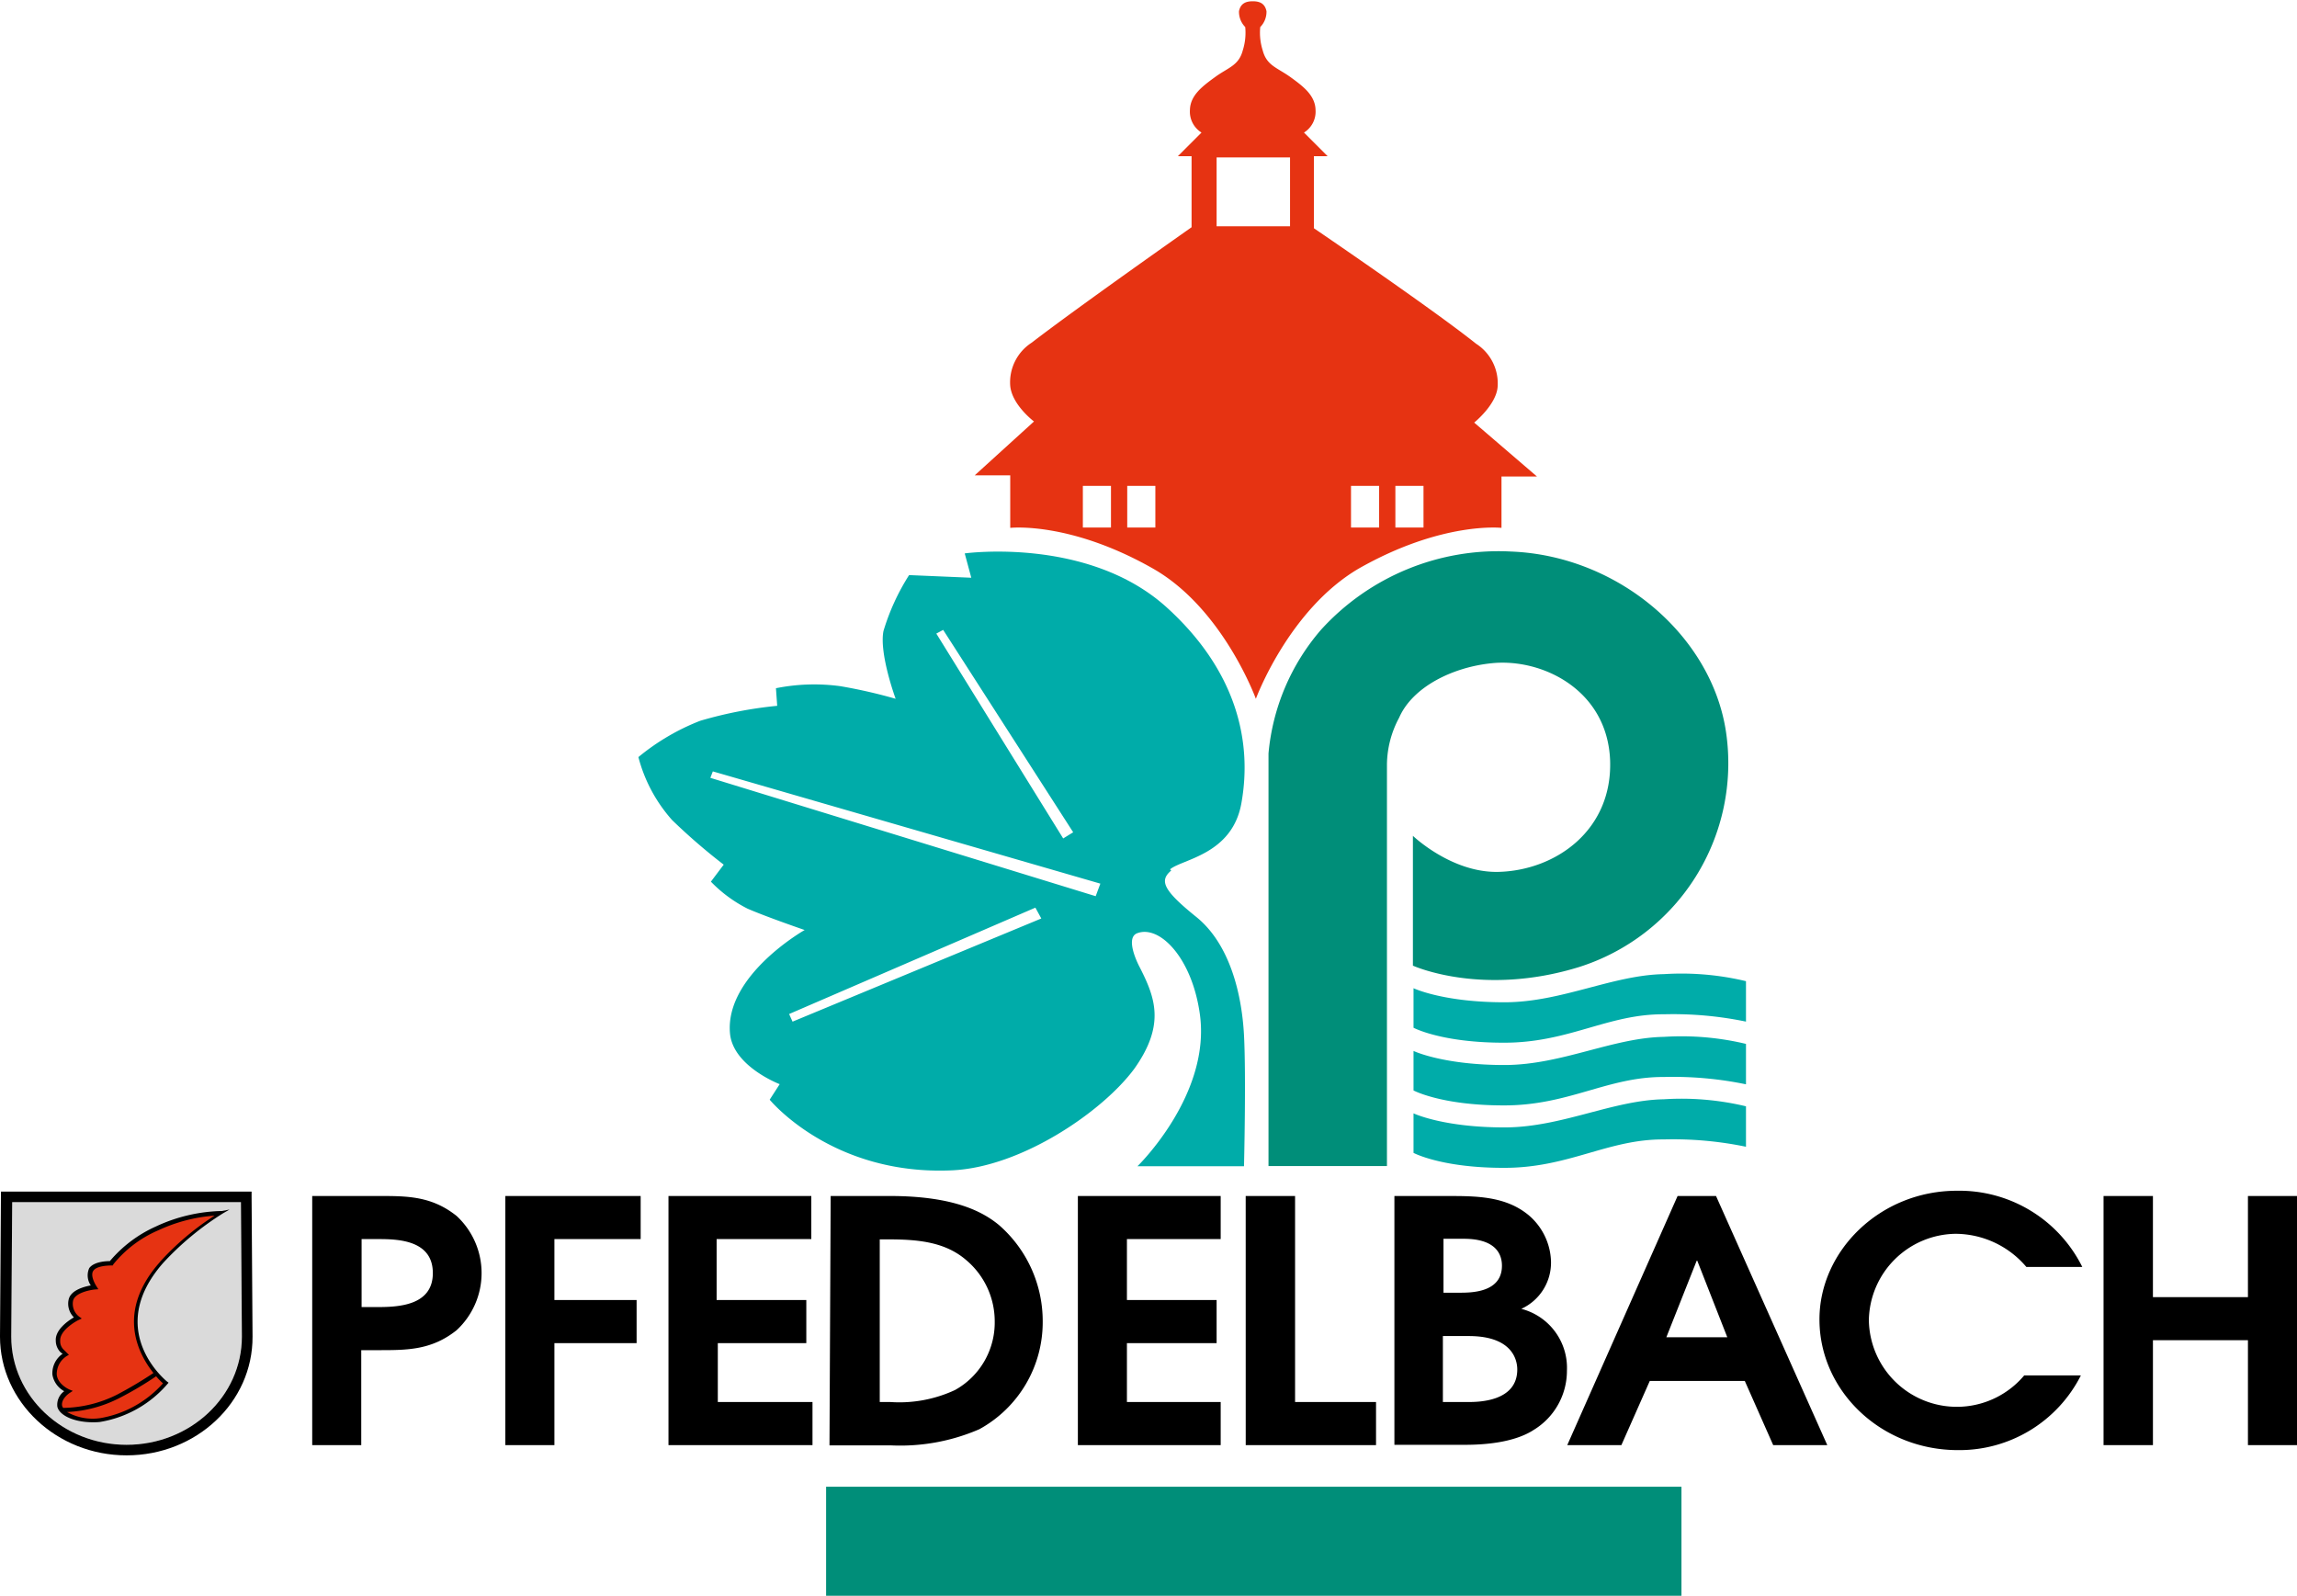 <?xml version="1.0" encoding="UTF-8"?>
<svg xmlns="http://www.w3.org/2000/svg" viewBox="0 0 194.081 134.826"><style><![CDATA[.B{fill:#008e79}.C{fill:#00aca9}.D{fill:#e63312}]]></style><path d="M30.525 110.436h1.347c1.8 0 4.7-.124 4.7-2.872s-2.852-2.872-4.542-2.872h-1.477v5.745zm-4.172-9.385h5.65c2.4 0 4.463 0 6.575 1.684a6.574 6.574 0 0 1 0 9.657c-2.112 1.684-4.172 1.684-6.575 1.684h-1.48v8.023H26.38V101.05zm16.345 0h11.434v3.64h-7.288v5.15h6.945v3.64h-6.945v8.617h-4.146zm13.784 0H68.55v3.64h-8v5.15h7.578v3.64H60.65v4.977h8v3.64H56.482zm17.876 17.407h.87a11.132 11.132 0 0 0 5.466-1.015 6.52 6.52 0 0 0 3.353-5.794 6.763 6.763 0 0 0-2.4-5.175c-1.716-1.486-3.908-1.758-6.522-1.758h-.792v13.743zm-4.172-17.407h5c5.52 0 7.922 1.387 9.216 2.45a10.767 10.767 0 0 1 3.7 8.146 10.307 10.307 0 0 1-5.36 9.112 16.827 16.827 0 0 1-7.473 1.362h-5.183zm20.887 0h12.067v3.64h-7.922v5.15h7.578v3.64h-7.578v4.977h7.922v3.64H91.073zm14.18 0h4.172v17.407h6.84v3.64h-11.01zm16.688 17.407h2.086c.82 0 4.172 0 4.172-2.75 0-.842-.45-2.823-4.093-2.823h-2.192v5.57zm0-9.236h1.373c.977 0 3.59 0 3.59-2.278 0-1.263-.845-2.278-3.222-2.278h-1.716v4.556zm-4.146-8.17h4.436c2.482 0 4.964 0 6.918 1.61a5.328 5.328 0 0 1 1.9 3.912 4.287 4.287 0 0 1-2.509 4.011 5.151 5.151 0 0 1 3.855 5.225 5.847 5.847 0 0 1-2.8 5c-1.7 1.114-4.33 1.263-5.783 1.263h-5.994v-21.02zm23 11.935h5.15l-2.535-6.463h-.053zm.95-11.935h3.248l9.4 21.047h-4.57l-2.4-5.423h-8.027l-2.4 5.423h-4.573zm34.064 15.18a11.5 11.5 0 0 1-10.377 6.289c-6.5 0-11.7-5-11.7-11.044 0-5.794 5.123-10.87 11.618-10.87a11.6 11.6 0 0 1 10.589 6.438h-4.725a7.885 7.885 0 0 0-5.994-2.8 7.429 7.429 0 0 0-7.314 7.28 7.434 7.434 0 0 0 13.128 4.683h4.78zm1.927-15.18h4.172v8.543h8.028v-8.543h4.146v21.047h-4.146v-8.865h-8.027v8.865h-4.173z"/><path d="M1.03 101.57l-.08 11.365c0 5.05 4.383 9.137 9.744 9.137s9.744-4.1 9.744-9.137l-.08-11.365z" fill="#dadada"/><path class="B" d="M107.18 98.5v-34.84a18.489 18.489 0 0 1 4.436-10.449 20.245 20.245 0 0 1 16.055-6.611c9.03.347 16.952 7.082 18.167 15.253a18.067 18.067 0 0 1-12.437 19.859c-8.212 2.526-14.02-.124-14.02-.124V70.62s3.274 3.145 7.235 3.046c4.832-.124 9.638-3.516 9.427-9.434-.238-5.943-5.73-8.617-9.955-8.2-3.327.322-6.733 2-7.87 4.606a8.518 8.518 0 0 0-1.03 3.912v33.973H107.18z"/><path class="C" d="M119.433 83.495v3.34s2.35 1.263 7.6 1.263c5.492.025 8.793-2.427 13.546-2.4a30.32 30.32 0 0 1 6.945.619V82.9a23.4 23.4 0 0 0-6.945-.594c-4.278.074-8.555 2.328-13.308 2.377-5.308.025-7.842-1.19-7.842-1.19m.004 5.3v3.34s2.35 1.263 7.6 1.263c5.492.025 8.793-2.427 13.546-2.4a30.324 30.324 0 0 1 6.945.619V88.2a23.391 23.391 0 0 0-6.945-.594c-4.278.074-8.555 2.328-13.308 2.377-5.308.025-7.842-1.19-7.842-1.19m.004 5.275v3.34s2.35 1.263 7.6 1.263c5.492.025 8.793-2.427 13.546-2.4a30.32 30.32 0 0 1 6.945.619v-3.417a23.4 23.4 0 0 0-6.945-.594c-4.278.074-8.555 2.328-13.308 2.377-5.308.025-7.842-1.19-7.842-1.19"/><path class="B" d="M69.8 125.615h72.272v9.21H69.8z"/><path d="M1.03 101.57l-.08 11.366c0 5.05 4.383 9.137 9.744 9.137 5.387 0 9.744-4.1 9.744-9.137l-.08-11.366zm9.664 21.394C4.806 122.965 0 118.458 0 112.937l.08-12.257h21.178v.446l.08 11.81c.026 5.547-4.753 10.028-10.64 10.028"/><path class="C" d="M92.578 75.72l-32.558-10 .21-.545 32.743 9.484zm-25.613 10.6l-.29-.644 20.808-8.988.5.916zm12.727-33.1l10.985 17.1-.845.52-10.72-17.308zm19.17 20.23c1.03-.867 5.228-1.238 6.02-5.547.977-5.373-.5-11.34-6.337-16.615-6.628-5.967-17.032-4.53-17.032-4.53l.554 2.055-5.255-.223a18.856 18.856 0 0 0-2.166 4.731c-.37 1.93 1.03 5.72 1.03 5.72a43.471 43.471 0 0 0-4.674-1.065 16.408 16.408 0 0 0-5.44.173l.106 1.486a35.153 35.153 0 0 0-6.5 1.263 19.032 19.032 0 0 0-5.228 3.07 12.879 12.879 0 0 0 2.852 5.324 50.743 50.743 0 0 0 4.357 3.764l-1.083 1.436a11.543 11.543 0 0 0 3.09 2.278c1.584.693 4.832 1.808 4.832 1.808s-6.733 3.813-6.31 8.716c.238 2.8 4.2 4.308 4.2 4.308l-.845 1.312s5.255 6.438 15.42 5.968c5.888-.272 12.754-5 15.395-8.592 2.614-3.69 1.77-5.968.475-8.518-.422-.792-1.162-2.575-.238-2.922 1.875-.718 4.595 2.03 5.28 6.735 1.03 6.86-5.255 12.95-5.255 12.95h9s.185-7.552 0-11.068-1.215-7.726-4.04-10-3.116-3.07-2.112-3.912"/><path class="D" d="M120.277 44.57H117.9v-3.517h2.376zm-3.75 0h-2.376v-3.517h2.376zM109 19.116h-6.205V13.3H109zM97.62 44.57h-2.376v-3.517h2.376zm-3.75 0h-2.376v-3.517h2.376zm30.688-8.865s1.848-1.486 1.98-3a3.983 3.983 0 0 0-1.822-3.665c-3.723-2.97-13.7-9.756-13.7-9.756V13.2h1.162l-2-2a2.08 2.08 0 0 0 .977-1.907c-.026-1.238-1.056-2.006-2.112-2.773-1.135-.817-2.007-.966-2.35-2.253a4.935 4.935 0 0 1-.211-1.981 1.838 1.838 0 0 0 .528-1.337c-.132-.644-.554-.842-1.162-.842s-1.03.2-1.162.842a1.838 1.838 0 0 0 .528 1.337 4.936 4.936 0 0 1-.211 1.981c-.343 1.288-1.24 1.436-2.35 2.253-1.056.768-2.086 1.535-2.112 2.773a2.08 2.08 0 0 0 .977 1.907l-2 2h1.162v6S91 26 87.18 28.946a3.984 3.984 0 0 0-1.822 3.665c.158 1.61 2.007 3 2.007 3l-5.007 4.55h3V44.6s5.017-.57 12.067 3.442c5.915 3.368 8.687 11 8.687 11s2.773-7.527 8.687-11c7.05-4.01 12.067-3.442 12.067-3.442v-4.338h3zM18.775 102.488a13.952 13.952 0 0 0-5.519 1.312 10.313 10.313 0 0 0-3.882 2.947s-1.294-.05-1.7.52c-.4.545.264 1.5.264 1.5s-1.8.173-2.007 1.114a1.489 1.489 0 0 0 .555 1.486s-1.7.842-1.664 1.907c.053 1.09.687 1.09.687 1.09a1.863 1.863 0 0 0-.951 1.758c.08.94 1.162 1.41 1.162 1.41s-1 .545-.713 1.312c.158.743 1.7 1.337 3.38 1.164a9.434 9.434 0 0 0 5.572-3.12s-5.44-4.432-.37-10.127a24.526 24.526 0 0 1 5.176-4.283"/><path d="M13.52 106.622c-3.723 4.185-1.875 7.726-.555 9.385a34.811 34.811 0 0 1-3.037 1.808 10.412 10.412 0 0 1-4.595 1.139l-.08-.148c-.132-.62.634-1.114.634-1.114l.264-.173-.3-.124s-.977-.42-1.056-1.263a1.8 1.8 0 0 1 1.03-1.659l-.475-.47a.965.965 0 0 1-.264-.718c-.053-.94 1.532-1.758 1.558-1.758l.264-.124-.238-.173a1.366 1.366 0 0 1-.5-1.312c.132-.668 1.373-.916 1.822-.966l.317-.025-.158-.248c-.158-.248-.528-.94-.264-1.312.264-.4 1.188-.446 1.532-.446h.106l.053-.1a9.874 9.874 0 0 1 3.8-2.872 13.557 13.557 0 0 1 4.753-1.238 22.948 22.948 0 0 0-4.621 3.912m-5.07 13.2a4.424 4.424 0 0 1-2.773-.52 10.722 10.722 0 0 0 4.436-1.188 29.2 29.2 0 0 0 3.089-1.832 4.9 4.9 0 0 0 .581.594 9.149 9.149 0 0 1-5.334 2.947m10.325-17.506a13.8 13.8 0 0 0-5.6 1.312 10.915 10.915 0 0 0-3.882 2.922c-.343 0-1.347.05-1.743.594a1.5 1.5 0 0 0 .132 1.461c-.555.1-1.716.4-1.875 1.213a1.619 1.619 0 0 0 .449 1.486c-.475.272-1.584 1.04-1.532 1.956a1.4 1.4 0 0 0 .4.99.806.806 0 0 0 .185.124 2 2 0 0 0-.871 1.758 1.956 1.956 0 0 0 1 1.411 1.4 1.4 0 0 0-.581 1.312c.185.768 1.48 1.312 2.984 1.312a4.979 4.979 0 0 0 .607-.025 9.559 9.559 0 0 0 5.7-3.194l.106-.124-.132-.1c-.21-.173-5.255-4.383-.343-10a24.631 24.631 0 0 1 5.07-4.209l.555-.322z"/></svg>